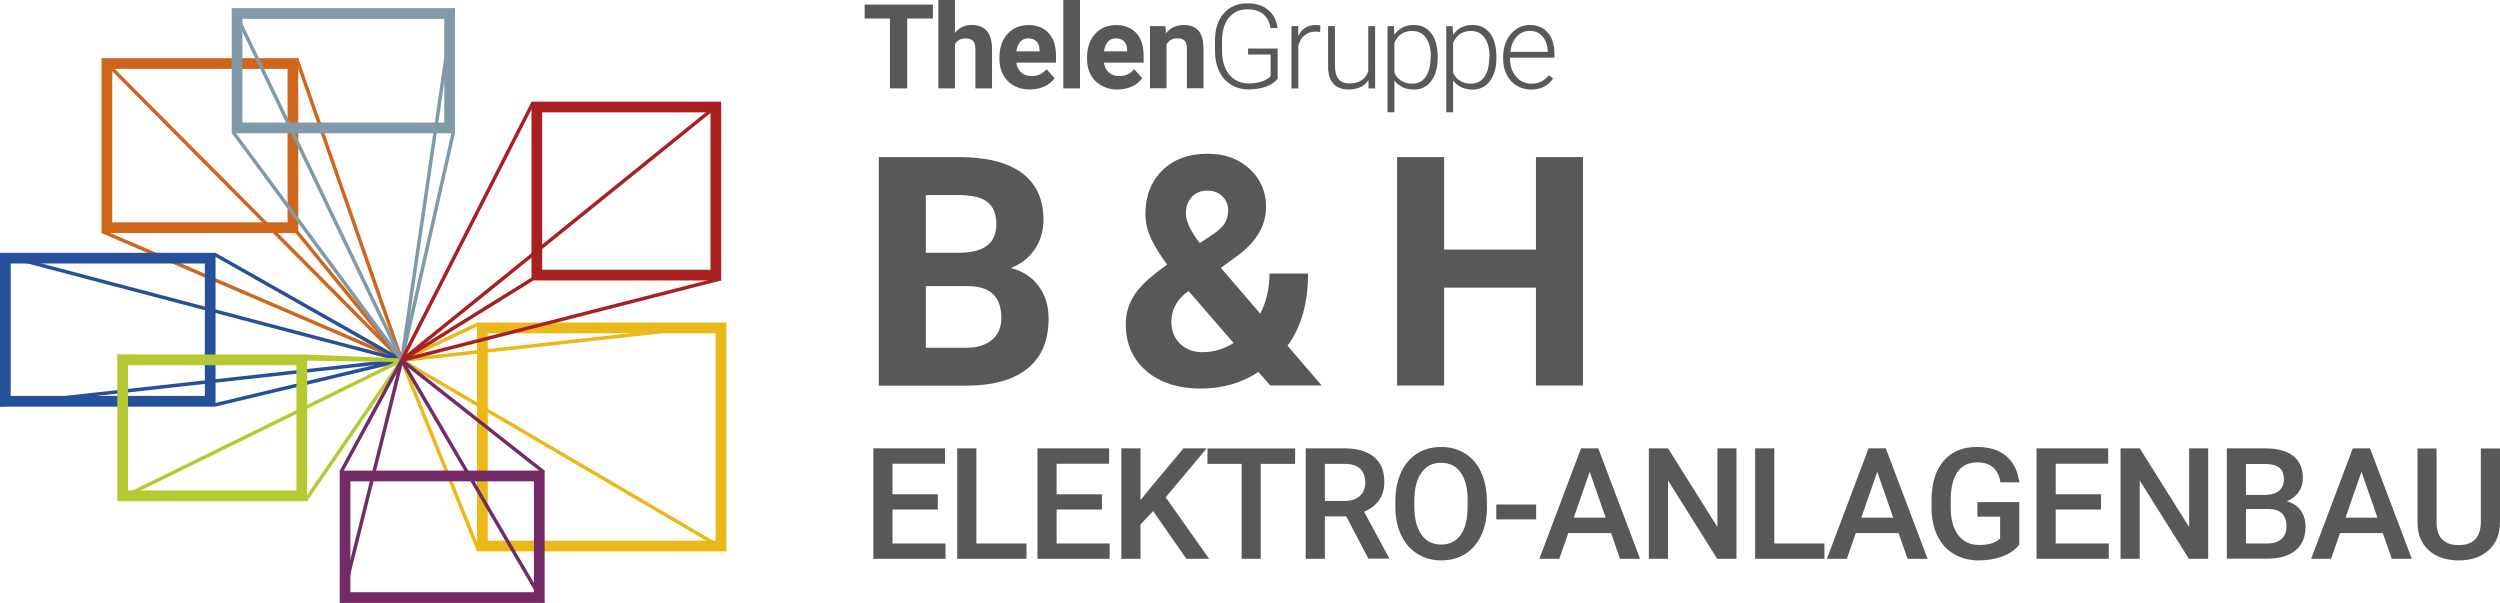 <?xml version="1.0" encoding="UTF-8"?> <svg xmlns="http://www.w3.org/2000/svg" id="Ebene_2" data-name="Ebene 2" viewBox="0 0 233.36 56.28"><defs><style> .cls-1 { stroke: #742a65; } .cls-1, .cls-2, .cls-3, .cls-4, .cls-5, .cls-6, .cls-7 { fill: none; stroke-miterlimit: 10; stroke-width: .33px; } .cls-8 { fill: #a92021; } .cls-9 { fill: #27509b; } .cls-2 { stroke: #809aa7; } .cls-3 { stroke: #d0661c; } .cls-4 { stroke: #eab818; } .cls-10 { fill: #b6c932; } .cls-11 { fill: #742a65; } .cls-5 { stroke: #b6c932; } .cls-12 { fill: #d0661c; } .cls-13 { fill: #809aa7; } .cls-14 { fill: #eab818; } .cls-6 { stroke: #a92021; } .cls-15 { fill: #585857; } .cls-7 { stroke: #27509b; } </style></defs><g id="orange"><g><line class="cls-3" x1="9.55" y1="21.61" x2="37.5" y2="33.63"></line><line class="cls-3" x1="27.69" y1="5.48" x2="37.5" y2="33.63"></line><line class="cls-3" x1="27.71" y1="21.64" x2="37.5" y2="33.63"></line><path class="cls-12" d="M26.84,6.43v14.32H10.48V6.43h16.36M27.84,5.43H9.48v16.32h18.36V5.43h0Z"></path><line class="cls-3" x1="9.61" y1="5.55" x2="37.5" y2="33.63"></line></g></g><g id="blau"><g><line class="cls-7" x1="20.03" y1="23.74" x2="37.5" y2="33.63"></line><line class="cls-7" x1="20.07" y1="37.79" x2="37.5" y2="33.63"></line><line class="cls-7" x1=".05" y1="23.76" x2="37.5" y2="33.63"></line><line class="cls-7" x1=".02" y1="37.79" x2="37.5" y2="33.63"></line><path class="cls-9" d="M19.12,24.6v12.36H1v-12.36h18.12M20.12,23.6H0v14.36h20.12v-14.36h0Z"></path></g></g><g id="grün"><g><path class="cls-10" d="M27.67,34.09v11.69h-15.72v-11.69h15.72M28.67,33.09H10.95v13.69h17.72v-13.69h0Z"></path><line class="cls-5" x1="10.96" y1="33.26" x2="37.5" y2="33.63"></line><line class="cls-5" x1="11.03" y1="46.63" x2="37.5" y2="33.63"></line><line class="cls-5" x1="28.66" y1="33.26" x2="37.5" y2="33.63"></line><line class="cls-5" x1="28.53" y1="46.69" x2="37.5" y2="33.63"></line></g></g><g id="blau_grau" data-name="blau grau"><g><path class="cls-13" d="M41.47,1.76v9.68h-18.84V1.76h18.84M42.47.76h-20.84v11.68h20.84V.76h0Z"></path><line class="cls-2" x1="37.5" y1="33.63" x2="21.77" y2="12.34"></line><line class="cls-2" x1="37.5" y1="33.63" x2="21.79" y2=".83"></line><line class="cls-2" x1="42.31" y1=".78" x2="37.5" y2="33.63"></line><line class="cls-2" x1="42.31" y1="12.4" x2="37.5" y2="33.63"></line></g></g><g id="gelb"><g><line class="cls-4" x1="37.5" y1="33.63" x2="44.68" y2="51.4"></line><line class="cls-4" x1="37.5" y1="33.63" x2="67.71" y2="51.33"></line><line class="cls-4" x1="37.5" y1="33.63" x2="44.6" y2="30.26"></line><line class="cls-4" x1="67.78" y1="30.28" x2="37.5" y2="33.63"></line><path class="cls-14" d="M66.8,31.11v19.36h-21.27v-19.36h21.27M67.8,30.11h-23.27v21.36h23.27v-21.36h0Z"></path></g></g><g id="lila"><g><line class="cls-1" x1="31.88" y1="56.24" x2="37.5" y2="33.63"></line><line class="cls-1" x1="31.86" y1="44.01" x2="37.5" y2="33.63"></line><line class="cls-1" x1="50.7" y1="56.2" x2="37.5" y2="33.63"></line><line class="cls-1" x1="50.74" y1="44.06" x2="37.5" y2="33.63"></line><path class="cls-11" d="M49.84,44.93v10.35h-17.13v-10.35h17.13M50.84,43.93h-19.13v12.35h19.13v-12.35h0Z"></path></g></g><g id="rot"><g><path class="cls-8" d="M66.32,10.49v14.69h-15.71v-14.69h15.71M67.32,9.49h-17.71v16.69h17.71V9.49h0Z"></path><line class="cls-6" x1="49.76" y1="9.57" x2="37.5" y2="33.63"></line><line class="cls-6" x1="67.21" y1="9.62" x2="37.5" y2="33.63"></line><line class="cls-6" x1="37.5" y1="33.63" x2="67.28" y2="26.02"></line><line class="cls-6" x1="49.71" y1="26.04" x2="37.5" y2="33.63"></line></g></g><g id="Schrift"><g><path class="cls-15" d="M82.03,35.99V14.66h7.47c2.59,0,4.55.5,5.89,1.49s2.01,2.44,2.01,4.36c0,1.04-.27,1.97-.81,2.76s-1.28,1.38-2.24,1.75c1.09.27,1.96.83,2.58,1.66.63.83.95,1.85.95,3.05,0,2.05-.65,3.6-1.96,4.66s-3.17,1.59-5.6,1.61h-8.29ZM86.42,23.59h3.25c2.22-.04,3.33-.92,3.33-2.65,0-.97-.28-1.66-.84-2.09s-1.45-.64-2.66-.64h-3.08v5.38ZM86.42,26.7v5.76h3.76c1.04,0,1.84-.25,2.42-.74.58-.49.87-1.17.87-2.04,0-1.95-1.01-2.94-3.03-2.97h-4.03Z"></path><path class="cls-15" d="M105.08,30.24c0-.99.28-1.9.83-2.74s1.57-1.77,3.04-2.8c-.63-.85-1.13-1.65-1.49-2.4s-.54-1.53-.54-2.34c0-1.66.52-3.01,1.57-4.05s2.46-1.56,4.24-1.56c1.59,0,2.9.47,3.92,1.42,1.02.95,1.53,2.13,1.53,3.54,0,1.7-.86,3.2-2.58,4.5l-1.64,1.19,3.68,4.28c.58-1.13.86-2.38.86-3.75h3.6c0,2.77-.64,5.02-1.92,6.74l3.19,3.71h-4.8l-1.1-1.26c-1.57,1.04-3.38,1.55-5.42,1.55s-3.8-.55-5.07-1.66-1.9-2.57-1.9-4.37ZM112.26,32.87c1.02,0,1.98-.28,2.89-.85l-4.2-4.85-.31.22c-.87.74-1.3,1.61-1.3,2.62,0,.85.27,1.54.81,2.07.54.53,1.25.8,2.12.8ZM110.7,19.92c0,.73.43,1.66,1.29,2.77l1.13-.75c.58-.37.97-.73,1.19-1.08.22-.35.33-.77.33-1.26s-.18-.91-.54-1.27-.83-.54-1.39-.54c-.61,0-1.09.2-1.46.59-.37.39-.55.91-.55,1.55Z"></path><path class="cls-15" d="M147.76,35.99h-4.39v-9.14h-8.57v9.14h-4.39V14.66h4.39v8.64h8.57v-8.64h4.39v21.33Z"></path></g><g><path class="cls-15" d="M87.54,47.56h-4.23v3.17h4.95v1.43h-6.74v-10.31h6.69v1.44h-4.9v2.85h4.23v1.42Z"></path><path class="cls-15" d="M91.14,50.73h4.68v1.43h-6.47v-10.31h1.79v8.88Z"></path><path class="cls-15" d="M102.86,47.56h-4.23v3.17h4.95v1.43h-6.74v-10.31h6.69v1.44h-4.9v2.85h4.23v1.42Z"></path><path class="cls-15" d="M107.63,47.71l-1.17,1.24v3.21h-1.79v-10.31h1.79v4.84l.99-1.23,3.02-3.61h2.17l-3.83,4.57,4.05,5.74h-2.12l-3.1-4.45Z"></path><path class="cls-15" d="M120.89,43.3h-3.21v8.86h-1.78v-8.86h-3.19v-1.44h8.18v1.44Z"></path><path class="cls-15" d="M125.67,48.2h-2v3.96h-1.79v-10.31h3.62c1.19,0,2.11.27,2.75.8.65.53.97,1.31.97,2.32,0,.69-.17,1.27-.5,1.73-.33.46-.8.82-1.39,1.07l2.32,4.29v.09h-1.92l-2.07-3.96ZM123.67,46.76h1.84c.6,0,1.08-.15,1.42-.46s.51-.72.51-1.25-.16-.98-.47-1.28c-.31-.3-.78-.46-1.41-.47h-1.89v3.46Z"></path><path class="cls-15" d="M138.8,47.28c0,1.01-.17,1.9-.52,2.66-.35.76-.85,1.35-1.5,1.76-.65.41-1.4.61-2.24.61s-1.58-.2-2.23-.61c-.65-.41-1.16-.99-1.52-1.75-.36-.76-.54-1.63-.54-2.61v-.58c0-1.01.18-1.89.53-2.66s.86-1.36,1.51-1.77c.65-.41,1.39-.61,2.23-.61s1.58.2,2.23.61c.65.4,1.15.98,1.5,1.74.35.76.53,1.64.54,2.64v.57ZM137,46.74c0-1.14-.22-2.02-.65-2.63-.43-.61-1.04-.91-1.84-.91s-1.38.3-1.82.91-.66,1.46-.67,2.57v.59c0,1.13.22,2.01.66,2.63s1.05.93,1.84.93,1.4-.3,1.83-.91c.43-.6.64-1.49.64-2.65v-.54Z"></path><path class="cls-15" d="M143.39,48.48h-3.72v-1.39h3.72v1.39Z"></path><path class="cls-15" d="M150.38,49.76h-3.99l-.84,2.4h-1.86l3.89-10.31h1.61l3.9,10.31h-1.87l-.84-2.4ZM146.89,48.32h2.99l-1.49-4.28-1.49,4.28Z"></path><path class="cls-15" d="M162.08,52.16h-1.79l-4.59-7.31v7.31h-1.79v-10.31h1.79l4.61,7.34v-7.34h1.78v10.31Z"></path><path class="cls-15" d="M165.62,50.73h4.68v1.43h-6.47v-10.31h1.79v8.88Z"></path><path class="cls-15" d="M177.22,49.76h-3.99l-.84,2.4h-1.86l3.89-10.31h1.61l3.9,10.31h-1.87l-.84-2.4ZM173.73,48.32h2.99l-1.49-4.28-1.49,4.28Z"></path><path class="cls-15" d="M188.49,50.83c-.37.49-.89.85-1.55,1.1-.66.25-1.41.38-2.25.38s-1.63-.2-2.29-.59c-.67-.39-1.18-.95-1.54-1.68s-.55-1.58-.56-2.55v-.81c0-1.56.37-2.77,1.12-3.65.75-.88,1.79-1.31,3.12-1.31,1.15,0,2.06.28,2.73.85.67.57,1.08,1.39,1.22,2.45h-1.76c-.2-1.24-.92-1.86-2.16-1.86-.8,0-1.41.29-1.83.87-.42.58-.63,1.43-.65,2.54v.79c0,1.11.23,1.98.7,2.59s1.12.92,1.96.92c.92,0,1.57-.21,1.95-.62v-2.02h-2.12v-1.36h3.91v3.95Z"></path><path class="cls-15" d="M196.12,47.56h-4.23v3.17h4.95v1.43h-6.74v-10.31h6.69v1.44h-4.9v2.85h4.23v1.42Z"></path><path class="cls-15" d="M206.11,52.16h-1.79l-4.59-7.31v7.31h-1.79v-10.31h1.79l4.61,7.34v-7.34h1.78v10.31Z"></path><path class="cls-15" d="M207.86,52.16v-10.31h3.53c1.17,0,2.05.23,2.66.7.61.47.91,1.16.91,2.09,0,.47-.13.9-.38,1.27-.25.38-.63.67-1.12.88.56.15.99.44,1.29.85s.46.92.46,1.5c0,.97-.31,1.71-.93,2.23-.62.52-1.51.78-2.67.78h-3.76ZM209.65,46.2h1.76c.56,0,.99-.13,1.31-.38.31-.25.47-.61.47-1.07,0-.51-.15-.88-.44-1.1s-.74-.34-1.36-.34h-1.74v2.9ZM209.65,47.51v3.22h1.99c.56,0,1-.14,1.32-.42.32-.28.47-.67.47-1.16,0-1.07-.55-1.62-1.64-1.64h-2.14Z"></path><path class="cls-15" d="M222.42,49.76h-3.99l-.84,2.4h-1.86l3.89-10.31h1.61l3.9,10.31h-1.87l-.84-2.4ZM218.93,48.32h2.99l-1.49-4.28-1.49,4.28Z"></path><path class="cls-15" d="M233.36,41.86v6.89c0,1.09-.35,1.96-1.05,2.6-.7.64-1.63.96-2.8.96s-2.12-.32-2.81-.95-1.04-1.5-1.04-2.62v-6.88h1.78v6.9c0,.69.17,1.22.52,1.58.35.36.86.54,1.54.54,1.38,0,2.07-.73,2.07-2.18v-6.84h1.78Z"></path></g><g><path class="cls-15" d="M87.08,1.73h-2.4v6.52h-1.61V1.73h-2.36V.43h6.37v1.31Z"></path><path class="cls-15" d="M89.13,3.07c.41-.49.93-.74,1.55-.74,1.26,0,1.9.73,1.92,2.2v3.72h-1.55v-3.68c0-.33-.07-.58-.21-.74-.14-.16-.38-.24-.71-.24-.46,0-.79.18-.99.53v4.13h-1.55V0h1.55v3.07Z"></path><path class="cls-15" d="M96.17,8.36c-.85,0-1.55-.26-2.08-.78s-.8-1.22-.8-2.09v-.15c0-.58.11-1.11.34-1.57.23-.46.55-.81.96-1.06.41-.25.89-.37,1.42-.37.79,0,1.42.25,1.88.75.46.5.68,1.21.68,2.13v.63h-3.7c.05.38.2.68.45.91.25.23.57.34.96.34.6,0,1.07-.22,1.4-.65l.76.85c-.23.33-.55.59-.95.77-.4.18-.84.28-1.32.28ZM95.99,3.58c-.31,0-.56.1-.75.31s-.31.51-.37.9h2.16v-.12c0-.35-.1-.61-.28-.8s-.43-.28-.76-.28Z"></path><path class="cls-15" d="M100.81,8.25h-1.56V0h1.56v8.25Z"></path><path class="cls-15" d="M104.35,8.36c-.85,0-1.55-.26-2.08-.78s-.8-1.22-.8-2.09v-.15c0-.58.11-1.11.34-1.57.23-.46.55-.81.96-1.06.41-.25.89-.37,1.42-.37.79,0,1.42.25,1.88.75.46.5.68,1.21.68,2.13v.63h-3.7c.05.38.2.68.45.91.25.23.57.34.96.34.6,0,1.07-.22,1.4-.65l.76.85c-.23.33-.55.59-.95.77-.4.18-.84.28-1.32.28ZM104.17,3.58c-.31,0-.56.1-.75.31s-.31.51-.37.9h2.16v-.12c0-.35-.1-.61-.28-.8s-.43-.28-.76-.28Z"></path><path class="cls-15" d="M108.78,2.44l.05.67c.42-.52.97-.78,1.67-.78.62,0,1.07.18,1.38.54s.45.9.46,1.62v3.75h-1.55v-3.72c0-.33-.07-.57-.21-.72-.14-.15-.38-.22-.71-.22-.44,0-.76.19-.98.56v4.1h-1.55V2.44h1.46Z"></path><path class="cls-15" d="M119.27,7.32c-.23.33-.59.58-1.08.76-.49.18-1.04.27-1.64.27s-1.16-.15-1.63-.44c-.48-.29-.85-.71-1.11-1.25-.26-.54-.39-1.15-.4-1.85v-.99c0-1.08.27-1.94.82-2.57.55-.63,1.28-.94,2.21-.94.8,0,1.45.21,1.94.62.49.41.78.97.88,1.69h-.66c-.1-.57-.33-1.01-.7-1.31-.37-.3-.86-.44-1.45-.44-.73,0-1.31.26-1.74.78-.43.52-.64,1.25-.64,2.2v.92c0,.59.1,1.12.3,1.58.2.46.49.81.87,1.06.38.25.81.38,1.3.38.57,0,1.06-.09,1.47-.27.26-.12.46-.26.59-.41v-2.02h-2.1v-.56h2.76v2.78Z"></path><path class="cls-15" d="M123.24,2.99c-.14-.02-.28-.04-.44-.04-.4,0-.74.11-1.02.34-.28.22-.47.55-.59.98v3.99h-.64V2.44h.63v.92c.35-.69.9-1.03,1.65-1.03.18,0,.32.02.42.07l-.02.59Z"></path><path class="cls-15" d="M127.72,7.51c-.39.56-1,.84-1.85.84-.62,0-1.09-.18-1.41-.54-.32-.36-.49-.89-.49-1.6v-3.78h.64v3.7c0,1.11.45,1.66,1.34,1.66s1.52-.38,1.77-1.15V2.44h.64v5.81h-.62v-.74Z"></path><path class="cls-15" d="M134.2,5.4c0,.91-.2,1.62-.6,2.16-.4.53-.94.8-1.61.8-.79,0-1.4-.28-1.83-.84v2.96h-.64V2.44h.6l.03.82c.42-.62,1.03-.93,1.82-.93.7,0,1.24.26,1.64.79s.59,1.26.59,2.19v.09ZM133.56,5.29c0-.74-.15-1.33-.46-1.76-.3-.43-.73-.64-1.27-.64-.39,0-.73.09-1.02.28-.28.19-.5.47-.65.83v2.79c.15.33.37.59.66.76.29.18.62.26,1.01.26.54,0,.96-.22,1.26-.65.3-.43.45-1.06.45-1.88Z"></path><path class="cls-15" d="M139.68,5.4c0,.91-.2,1.62-.6,2.16-.4.53-.94.8-1.61.8-.79,0-1.4-.28-1.83-.84v2.96h-.64V2.44h.6l.03.82c.42-.62,1.03-.93,1.82-.93.7,0,1.24.26,1.64.79s.59,1.26.59,2.19v.09ZM139.04,5.29c0-.74-.15-1.33-.46-1.76-.3-.43-.73-.64-1.27-.64-.39,0-.73.09-1.02.28-.28.19-.5.47-.65.83v2.79c.15.33.37.59.66.76.29.18.62.26,1.01.26.54,0,.96-.22,1.26-.65.3-.43.45-1.06.45-1.88Z"></path><path class="cls-15" d="M142.91,8.36c-.49,0-.94-.12-1.34-.37s-.71-.58-.93-1.02c-.22-.44-.33-.92-.33-1.46v-.23c0-.56.11-1.06.33-1.51s.52-.8.9-1.06c.39-.26.81-.38,1.26-.38.71,0,1.26.24,1.68.72.41.48.62,1.14.62,1.97v.36h-4.15v.12c0,.66.19,1.21.57,1.65.38.44.85.66,1.43.66.34,0,.65-.06.91-.19.26-.13.5-.33.72-.6l.4.31c-.47.68-1.16,1.03-2.06,1.03ZM142.8,2.88c-.48,0-.89.18-1.22.53s-.53.83-.6,1.43h3.49v-.07c-.02-.56-.18-1.01-.48-1.36s-.7-.53-1.18-.53Z"></path></g></g></svg> 